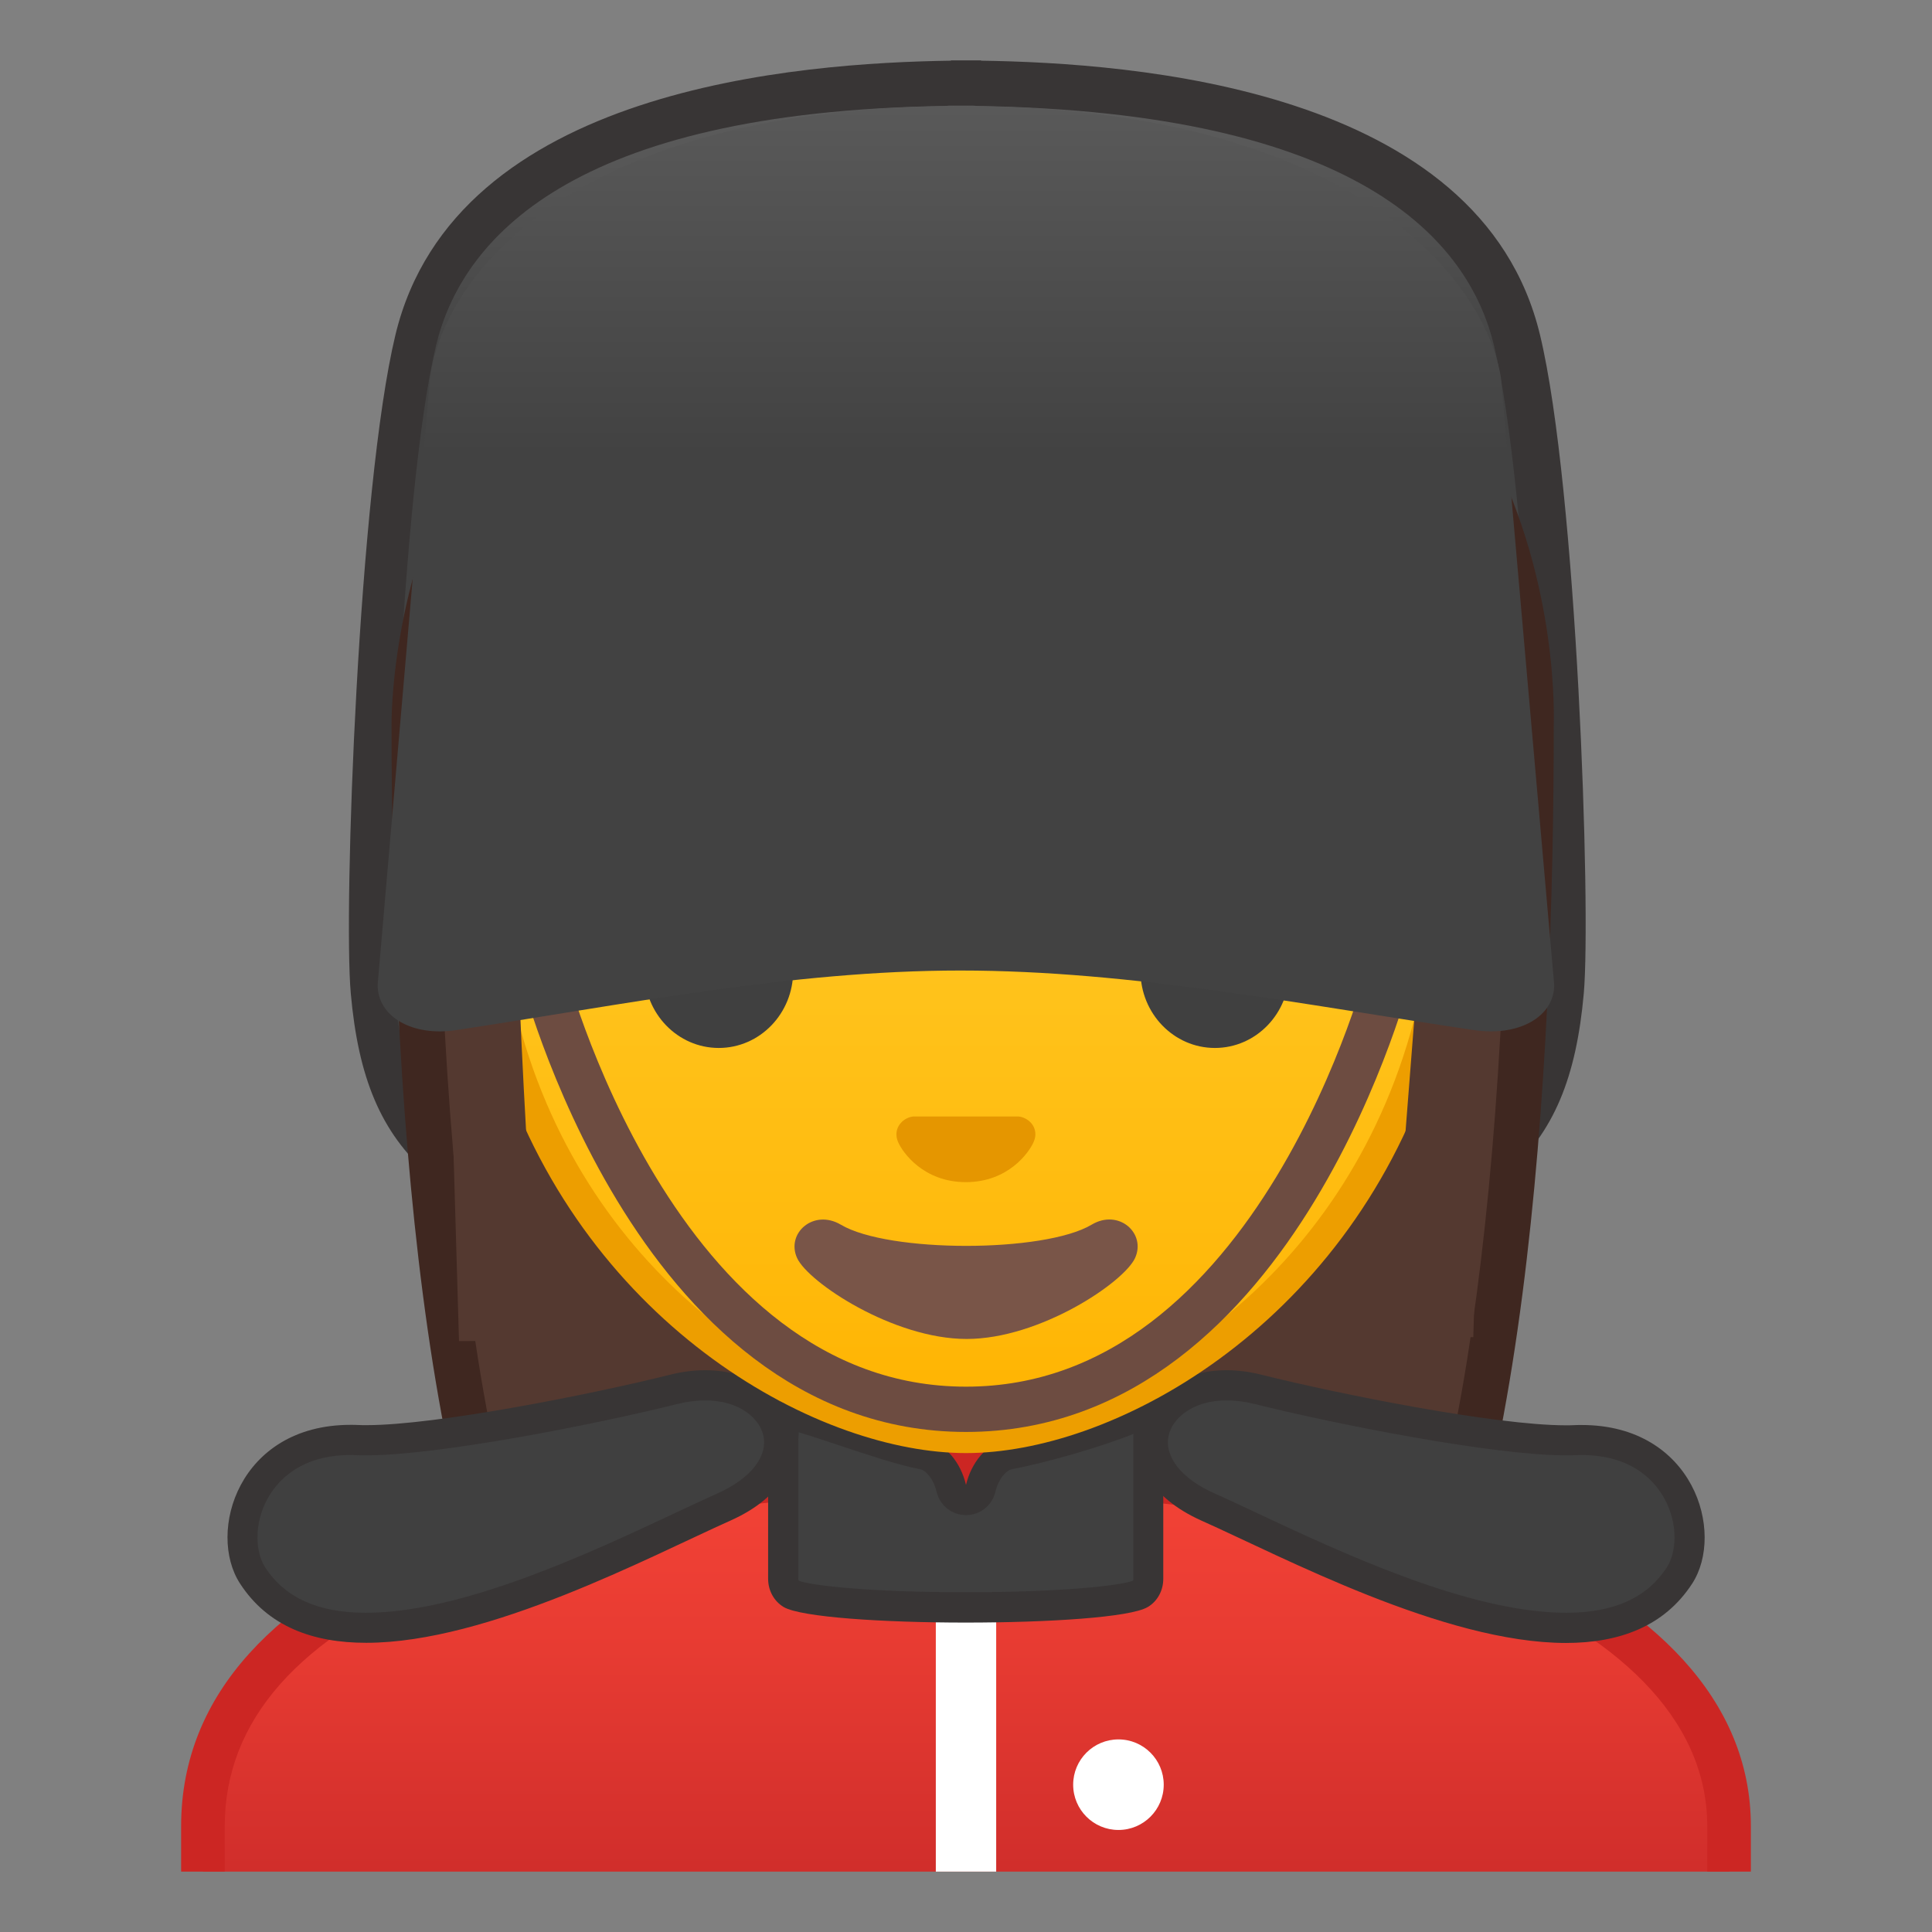 <svg width="128" height="128" style="enable-background:new 0 0 128 128;" xmlns="http://www.w3.org/2000/svg" xmlns:xlink="http://www.w3.org/1999/xlink">
  <rect width="100%" height="100%" fill="#808080" stroke="none"/>
  <g id="Layer_7">
    <g>
      <linearGradient id="SVGID_2_" gradientUnits="userSpaceOnUse" x1="64.15" x2="64.15" y1="-9.145" y2="31.525">
        <stop offset="0" style="stop-color:#757575"/>
        <stop offset="0.832" style="stop-color:#424242"/>
      </linearGradient>
      <path d="M101.17,22.55C97.32,6.15,75,4.54,65,4.38V4.36c0,0-0.6,0-1,0c-0.4,0-1,0-1,0v0.02 C53,4.54,30.95,6.15,27.09,22.55c-2.38,10.12-3.36,38.11-2.88,43.63c0.97,11.11,5.73,14.64,20.41,19.04 C55.34,88.43,60,89.5,63,89.83v0.09c0,0,0.11,0.08,1,0.02c0.89,0.06,1-0.02,1-0.02v-0.09c2-0.33,7.9-1.4,18.62-4.61 c14.68-4.4,19.5-7.93,20.47-19.04C104.57,60.65,103.55,32.67,101.17,22.55z" style="fill:url(#SVGID_2_);"/>
    </g>
    <path d="M65.56,4L65.56,4L65.56,4 M62.87,7c0.24,0,0.56,0,0.81,0c0.23,0,0.54,0,0.77,0 c0.09,0.01,0.18,0.01,0.27,0.02c25.25,0.4,32.57,8.85,34.26,15.87c2.3,9.55,3.4,37.24,2.91,42.67 c-0.82,9.22-4.16,12.14-18.81,16.43c-10.81,3.16-16.72,4.22-18.76,4.53c-0.14,0.02-0.28,0.05-0.42,0.09c-0.01,0-0.03,0-0.04,0 c-0.07,0-0.14-0.01-0.2-0.01s-0.14,0-0.2,0.01c-0.01,0-0.03,0-0.04,0c-0.13-0.04-0.27-0.07-0.42-0.09 c-1.74-0.26-7.01-1.23-18.28-4.53c-14.48-4.24-17.78-7.16-18.61-16.43c-0.51-5.68,0.47-33.07,2.78-42.67 c1.69-7.02,8.91-15.48,33.71-15.87C62.7,7.02,62.79,7.01,62.87,7 M65,4c0,0-0.59,0-1,0c-0.41,0-1,0-1,0v0.02 C53,4.17,30.15,5.79,26.2,22.18c-2.44,10.12-3.46,38.11-2.96,43.63c0.99,11.11,5.89,14.64,20.92,19.04 C55.13,88.07,60,89.14,63,89.47v0.09c0,0-0.11,0.05,0.3,0.05c0.15,0,0.23-0.01,0.47-0.02c0.24,0.02,0.49,0.02,0.64,0.02 c0.41,0,0.58-0.05,0.58-0.05v-0.09c2-0.33,8.07-1.4,19.04-4.61c15.03-4.4,19.9-7.93,20.9-19.04c0.49-5.53-0.46-33.51-2.9-43.63 C98.1,5.79,75,4.17,65,4.02V4L65,4z" style="fill:#383535;"/>
  </g>
  <g id="Layer_6">
    <g>
      <radialGradient id="SVGID_3_" cx="54.146" cy="-130.977" gradientTransform="matrix(0.793 0 0 0.77 21.748 102.002)" gradientUnits="userSpaceOnUse" r="57.793">
        <stop offset="0" style="stop-color:#6D4C41"/>
        <stop offset="1" style="stop-color:#543930"/>
      </radialGradient>
      <path d="M48.15,119.76c0,0-6.51-0.33-9.77-4.71c-7.06-9.51-10.94-33.31-10.94-67.03 c0-1.51,0.24-14.93,9.89-24.6c6.48-6.5,15.79-9.8,27.67-9.8c11.78,0,20.93,3.25,27.2,9.65c9.1,9.29,9.3,22.17,9.25,24.66 c0,33.8-3.89,57.61-10.94,67.12c-3.15,4.25-9.37,4.69-9.81,4.71l-16.25-0.02L48.15,119.76z" style="fill:url(#SVGID_3_);"/>
      <path d="M64.99,15.12c11.36,0,20.15,3.09,26.13,9.2c8.86,9.05,8.85,22.12,8.82,23.58l0,0.12 c0,33.39-3.78,56.88-10.65,66.14c-2.69,3.63-8.13,4.07-8.64,4.11l-16.22-0.02l-16.21,0.02c-0.56-0.04-5.97-0.5-8.65-4.11 C32.72,104.9,28.94,81.41,28.94,48c0-0.57,0.07-14.12,9.45-23.52C44.58,18.27,53.53,15.12,64.99,15.12 M64.99,12.12 c-39.37,0-39.05,35.33-39.05,35.89c0,22.88,1.8,55.21,11.24,67.92c3.74,5.04,10.97,5.32,10.97,5.32l16.29-0.02l16.29,0.02 c0,0,7.23-0.28,10.97-5.32c9.44-12.72,11.24-45.04,11.24-67.92C102.94,47.45,104.36,12.12,64.99,12.12L64.99,12.12z" style="fill:#3F2720;"/>
    </g>
  </g>
  <g id="Layer_1">
    <g>
      <defs>
        <rect id="SVGID_4_" height="120" width="120" x="4" y="4"/>
      </defs>
      <clipPath id="SVGID_5_">
        <use style="overflow:visible;" xlink:href="#SVGID_4_"/>
      </clipPath>
      <g style="clip-path:url(#SVGID_5_);">
        <g id="XMLID_170_">
          <linearGradient id="SVGID_6_" gradientUnits="userSpaceOnUse" x1="64" x2="64" y1="97.445" y2="130.555">
            <stop offset="0" style="stop-color:#F44336"/>
            <stop offset="0.359" style="stop-color:#E73B32"/>
            <stop offset="1" style="stop-color:#C62828"/>
          </linearGradient>
          <path d="M13.45,130.55v-9.57c0-17.33,27.23-23.52,50.56-23.54h0.14c13.4,0,25.83,2.15,35.03,6.06 c7.02,2.98,15.39,8.44,15.39,17.49v9.57H13.45z" style="fill:url(#SVGID_6_);"/>
          <path d="M64.14,98.89c24.34,0,48.97,7.59,48.97,22.1v8.12H14.89v-8.12c0-7,4.91-12.56,14.58-16.52 c8.76-3.58,21.02-5.57,34.53-5.58L64.14,98.89 M64.14,96c-0.05,0-0.09,0-0.14,0c-25.65,0.03-52,7.1-52,24.99V132h104v-11.01 C116,104.13,89.9,96,64.14,96L64.14,96z" style="fill:#CC2623;"/>
        </g>
        <path d="M66,130.68h-4V106.8c0-0.55,0.9-1,2-1h0c1.1,0,2,0.45,2,1V130.68z" style="fill:#FFFFFF;"/>
        <circle cx="74.1" cy="118.24" r="3" style="fill:#FFFFFF;"/>
      </g>
    </g>
    <g>
      <g>
        <path d="M24.24,107.85c-3.54,0-6-1.14-7.52-3.48c-0.93-1.43-0.88-3.71,0.12-5.55 c0.69-1.28,2.44-3.42,6.37-3.42c0.15,0,0.31,0,0.47,0.01c0.19,0.01,0.39,0.01,0.6,0.01c4.68,0,14.92-2.01,20.36-3.38 c0.72-0.18,1.43-0.27,2.1-0.27c2.45,0,4.44,1.29,4.84,3.14c0.4,1.9-0.94,3.73-3.59,4.92c-0.82,0.37-1.76,0.81-2.8,1.3 C39.48,103.81,30.87,107.85,24.24,107.85C24.24,107.85,24.24,107.85,24.24,107.85z" style="fill:#404040;"/>
        <path d="M46.72,90.78l0,2c2.31,0,3.62,1.22,3.86,2.35c0.29,1.38-0.86,2.83-3.02,3.8 c-0.82,0.37-1.77,0.81-2.81,1.3c-5.62,2.64-14.1,6.62-20.51,6.62c-3.17,0-5.36-0.99-6.68-3.02c-0.62-0.96-0.77-2.82,0.16-4.53 c0.59-1.08,2.08-2.9,5.49-2.9c0.14,0,0.28,0,0.42,0.01c0.2,0.01,0.41,0.01,0.64,0.01c4.76,0,15.11-2.03,20.6-3.4 c0.64-0.16,1.27-0.24,1.86-0.24V90.78 M46.73,90.78c-0.73,0-1.52,0.09-2.34,0.3c-5.12,1.28-15.45,3.34-20.11,3.34 c-0.19,0-0.38,0-0.55-0.01c-0.17-0.01-0.34-0.01-0.51-0.01c-7.42,0-9.52,7.12-7.32,10.51c1.86,2.87,4.86,3.93,8.36,3.93 c8.08,0,18.81-5.72,24.14-8.1C55.39,97.62,52.94,90.78,46.73,90.78L46.73,90.78z" style="fill:#383535;"/>
      </g>
      <g>
        <path d="M103.76,107.85c-6.63,0-15.24-4.04-20.94-6.72c-1.04-0.49-1.98-0.93-2.8-1.3 c-2.65-1.18-3.99-3.02-3.59-4.92c0.39-1.85,2.38-3.14,4.84-3.14c0.67,0,1.38,0.09,2.1,0.27c5.44,1.36,15.67,3.38,20.36,3.38 c0.21,0,0.41,0,0.59-0.01c0.16-0.01,0.31-0.01,0.47-0.01c3.92,0,5.67,2.14,6.37,3.42c1,1.84,1.05,4.12,0.12,5.55 C109.76,106.71,107.3,107.85,103.76,107.85z" style="fill:#404040;"/>
        <path d="M81.27,92.78c0.59,0,1.22,0.08,1.86,0.24c5.49,1.37,15.84,3.4,20.6,3.4c0.22,0,0.44,0,0.64-0.01 c0.14-0.01,0.29-0.01,0.42-0.01c3.41,0,4.9,1.81,5.49,2.9c0.93,1.7,0.78,3.57,0.16,4.53c-1.32,2.03-3.51,3.02-6.68,3.02 c-6.41,0-14.9-3.99-20.51-6.62c-1.05-0.49-1.99-0.94-2.81-1.3c-2.16-0.96-3.31-2.42-3.02-3.8C77.66,94,78.97,92.78,81.27,92.78 M81.27,90.78c-6.22,0-8.66,6.84-1.66,9.97c5.34,2.38,16.06,8.1,24.14,8.1c3.49,0,6.5-1.07,8.36-3.93 c2.2-3.39,0.1-10.51-7.32-10.51c-0.17,0-0.34,0-0.51,0.01c-0.17,0.01-0.36,0.01-0.55,0.01c-4.66,0-14.99-2.06-20.11-3.34 C82.79,90.88,82.01,90.78,81.27,90.78L81.27,90.78z" style="fill:#383535;"/>
      </g>
      <g>
        <path d="M64,106.5c-6.53,0-10.83-0.46-11.56-0.89c-0.33-0.2-0.54-0.58-0.54-1.01v-9.21 c0-1.42,0.27-1.68,0.28-1.68c0.28,0,0.64,0.11,0.98,0.22l0.2,0.06c0.79,0.24,1.69,0.54,2.62,0.85c1.84,0.61,3.74,1.25,5.17,1.53 c0.84,0.16,1.61,1.09,1.87,2.25c0.1,0.45,0.51,0.78,0.97,0.78s0.87-0.32,0.97-0.78c0.27-1.16,1.04-2.09,1.87-2.25 c2.3-0.44,5.68-1.42,7.87-2.28c0.42-0.16,0.78-0.41,1.11-0.63c0.05-0.03,0.1-0.06,0.15-0.1c0.06,0.35,0.12,0.96,0.12,2.04v9.21 c0,0.43-0.21,0.82-0.54,1.01C74.83,106.04,70.53,106.5,64,106.5z" style="fill:#404040;"/>
        <path d="M76.74,94.05L76.74,94.05L76.74,94.05 M53.02,94.23L53.02,94.23L53.02,94.23 M52.92,94.89 l0.15,0.05c0.77,0.23,1.66,0.53,2.59,0.84c1.87,0.62,3.8,1.27,5.3,1.56c0.38,0.07,0.9,0.66,1.09,1.49 c0.21,0.91,1.02,1.55,1.95,1.55s1.74-0.64,1.95-1.55c0.19-0.83,0.71-1.42,1.09-1.49c2.35-0.45,5.81-1.45,8.04-2.33 c0,0,0.01,0,0.01-0.01c0,0.12,0,0.25,0,0.38v9.21c0,0.07-0.02,0.12-0.04,0.14c-0.83,0.32-4.73,0.76-11.06,0.76 c-6.33,0-10.23-0.44-11.06-0.76c-0.02-0.02-0.04-0.07-0.04-0.14v-9.21C52.9,95.19,52.91,95.03,52.92,94.89 M76.27,92.14 c-0.51,0-1.2,0.73-1.92,1.01c-2.29,0.89-5.6,1.82-7.69,2.23c-1.29,0.25-2.32,1.54-2.66,3c-0.34-1.47-1.36-2.75-2.66-3 c-2.09-0.4-5.36-1.65-7.7-2.35c-0.48-0.14-0.97-0.32-1.41-0.32c-0.76,0-1.34,0.53-1.34,2.68v9.21c0,0.77,0.39,1.49,1.03,1.87 c1.16,0.68,6.61,1.03,12.06,1.03s10.91-0.34,12.06-1.03c0.65-0.38,1.03-1.1,1.03-1.87v-9.21C77.1,92.85,76.77,92.14,76.27,92.14 L76.27,92.14z" style="fill:#383535;"/>
      </g>
    </g>
  </g>
  <g id="Layer_5">
    <g>
      <g>
        <linearGradient id="SVGID_7_" gradientUnits="userSpaceOnUse" x1="64" x2="64" y1="94.708" y2="17.885">
          <stop offset="0" style="stop-color:#FFB300"/>
          <stop offset="0.102" style="stop-color:#FFB809"/>
          <stop offset="0.371" style="stop-color:#FFC21A"/>
          <stop offset="0.659" style="stop-color:#FFC825"/>
          <stop offset="1" style="stop-color:#FFCA28"/>
        </linearGradient>
        <path d="M64,95.27c-2.3,0-4.91-0.5-7.56-1.43C45.1,89.83,31.87,77.5,31.87,55.95 c0-28.72,17.31-38.91,32.13-38.91c14.82,0,32.13,10.19,32.13,38.91c0,21.58-13.26,33.9-24.61,37.9 C68.89,94.78,66.29,95.27,64,95.27z" style="fill:url(#SVGID_7_);"/>
        <path d="M64,18.04L64,18.04c8.41,0,16.06,3.25,21.55,9.15c6.27,6.73,9.58,16.68,9.58,28.77 c0,21.06-12.9,33.07-23.94,36.96c-2.53,0.89-5.01,1.36-7.19,1.36c-2.19,0-4.69-0.48-7.23-1.38c-11.03-3.9-23.9-15.92-23.9-36.94 c0-12.09,3.31-22.03,9.58-28.77C47.94,21.29,55.59,18.04,64,18.04 M64,16.04L64,16.04L64,16.04c-17.2,0-33.13,12.79-33.13,39.91 c0,21.79,13.49,34.67,25.23,38.83c2.8,0.99,5.5,1.49,7.9,1.49c2.38,0,5.07-0.49,7.85-1.47c11.76-4.14,25.28-17.03,25.28-38.84 C97.13,28.83,81.2,16.04,64,16.04L64,16.04z" style="fill:#ED9E00;"/>
      </g>
      <g>
        <defs>
          <path id="SVGID_8_" d="M30.41,88.85l-1.5-51.44c0-16.95,15.78-29.85,32.73-29.85h4.93c16.95,0,32.54,12.9,32.54,29.85 l-1.5,51.18L30.41,88.85z"/>
        </defs>
        <clipPath id="SVGID_9_">
          <use style="overflow:visible;" xlink:href="#SVGID_8_"/>
        </clipPath>
        <g style="clip-path:url(#SVGID_9_);">
          <radialGradient id="SVGID_10_" cx="64.414" cy="-120.751" gradientTransform="matrix(0.796 0 0 0.796 12.725 96.973)" gradientUnits="userSpaceOnUse" r="47.676">
            <stop offset="0" style="stop-color:#6D4C41"/>
            <stop offset="1" style="stop-color:#543930"/>
          </radialGradient>
          <path d="M101.89,42.65c0,0,1.02-34.4-37.81-34.4s-37.97,34.4-37.97,34.4s0.33,45.48,3.2,51.39 s7.2,5.71,7.2,5.71s-2.03-26.54-2.26-39.04c-0.06-2.92-0.94-13.73,5.16-15.09c22.36-5.02,35.01-16.89,35.01-16.89 c3.29,7.19,13.58,14.19,17.27,16.86c3.03,2.19,2.61,11.2,2.55,15.03l-3.05,39.06c0,0,4.68,0.37,7.65-5.64 C101.8,88.02,101.89,42.65,101.89,42.65z" style="fill:url(#SVGID_10_);"/>
        </g>
      </g>
      <path d="M67.81,74.05c-0.1-0.04-0.21-0.07-0.32-0.08h-6.99c-0.11,0.01-0.21,0.04-0.32,0.08 c-0.63,0.26-0.98,0.91-0.68,1.61c0.3,0.7,1.69,2.66,4.49,2.66c2.8,0,4.19-1.96,4.49-2.66C68.79,74.97,68.45,74.31,67.81,74.05z" style="fill:#E59600;"/>
      <path d="M72.32,81.14c-3.15,1.87-13.46,1.87-16.61,0c-1.81-1.07-3.65,0.57-2.9,2.21 c0.74,1.61,6.37,5.36,11.23,5.36s10.42-3.75,11.16-5.36C75.95,81.71,74.12,80.06,72.32,81.14z" style="fill:#795548;"/>
      <g>
        <ellipse cx="47.62" cy="64.33" rx="4.93" ry="5.1" style="fill:#404040;"/>
        <ellipse cx="80.49" cy="64.33" rx="4.93" ry="5.1" style="fill:#404040;"/>
      </g>
    </g>
  </g>
  <g id="Layer_4">
    <g>
      <g id="XMLID_78_">
        <path id="XMLID_81_" d=" M92.11,64.14c0,0-7.36,29.23-28.11,29.23S35.89,64.14,35.89,64.14" style="fill:none;stroke:#6D4C41;stroke-width:3;stroke-linecap:round;stroke-linejoin:round;stroke-miterlimit:10;"/>
      </g>
      <linearGradient id="SVGID_11_" gradientUnits="userSpaceOnUse" x1="64" x2="64" y1="-20.846" y2="40.457">
        <stop offset="0" style="stop-color:#757575"/>
        <stop offset="0.832" style="stop-color:#424242"/>
      </linearGradient>
      <path d="M99.44,25.03c-1.14-6.97-10.63-18-35.82-18s-34.17,10.95-35.13,18l-3.47,40.22 c0,2.13,2.32,3.43,5.19,3c11.02-1.67,22.21-3.95,33.41-3.95c11.41,0,22.82,2.29,34.06,3.95c2.93,0.43,5.29-0.87,5.29-3 L99.44,25.03z" style="fill:url(#SVGID_11_);"/>
    </g>
  </g>
  <g id="Layer_2" style="display:none;">
    <g style="display:inline;">
      <g style="opacity:0.6;">
        <circle cx="64" cy="64" r="28" style="opacity:0.61;fill:none;stroke:#000000;stroke-width:0.263;stroke-miterlimit:10;"/>
        <line style="opacity:0.61;fill:none;stroke:#000000;stroke-width:0.25;stroke-miterlimit:10;" x1="84" x2="84" y1="0" y2="128"/>
        <line style="opacity:0.61;fill:none;stroke:#000000;stroke-width:0.25;stroke-miterlimit:10;" x1="44" x2="44" y1="0" y2="128"/>
        <line style="opacity:0.61;fill:none;stroke:#000000;stroke-width:0.25;stroke-miterlimit:10;" x1="64" x2="64" y1="0" y2="128"/>
        <line style="opacity:0.61;fill:none;stroke:#000000;stroke-width:0.25;stroke-miterlimit:10;" x1="128" x2="0" y1="64" y2="64"/>
        <line style="opacity:0.61;fill:none;stroke:#000000;stroke-width:0.25;stroke-miterlimit:10;" x1="128" x2="0" y1="44" y2="44"/>
        <line style="opacity:0.61;fill:none;stroke:#000000;stroke-width:0.25;stroke-miterlimit:10;" x1="128" x2="0" y1="83.75" y2="83.75"/>
        <line style="opacity:0.61;fill:none;stroke:#000000;stroke-width:0.25;stroke-miterlimit:10;" x1="128" x2="0" y1="128" y2="0"/>
        <line style="opacity:0.61;fill:none;stroke:#000000;stroke-width:0.25;stroke-miterlimit:10;" x1="0" x2="128" y1="128" y2="0"/>
        <g style="opacity:0.61;">
          <path d="M64,4.26c32.94,0,59.74,26.8,59.74,59.74S96.94,123.74,64,123.74S4.26,96.94,4.26,64S31.06,4.26,64,4.26 M64,4 C30.86,4,4,30.86,4,64s26.86,60,60,60s60-26.86,60-60S97.14,4,64,4L64,4z"/>
        </g>
        <path d="M107.97,115.97H20.03 c-4.42,0-8.03-3.61-8.03-8.03V20.03c0-4.42,3.61-8.03,8.03-8.03h87.94c4.42,0,8.03,3.61,8.03,8.03v87.91 C116,112.36,112.39,115.97,107.97,115.97z" style="opacity:0.61;fill:none;stroke:#000000;stroke-width:0.258;stroke-miterlimit:10;"/>
        <path d="M100,124H28c-4.4,0-8-3.6-8-8 V12c0-4.4,3.6-8,8-8h72c4.4,0,8,3.6,8,8v104C108,120.4,104.4,124,100,124z" style="opacity:0.61;fill:none;stroke:#000000;stroke-width:0.263;stroke-miterlimit:10;"/>
        <path d="M113.77,108H14.23 C8.6,108,4,103.4,4,97.77V30.28c0-5.63,4.6-10.23,10.23-10.23h99.54c5.63,0,10.23,4.6,10.23,10.23v67.48 C124,103.4,119.4,108,113.77,108z" style="opacity:0.61;fill:none;stroke:#000000;stroke-width:0.263;stroke-miterlimit:10;"/>
      </g>
      <g>
        <g style="opacity:0.2;">
          <defs>
            <rect id="SVGID_1_" height="128" style="opacity:0.2;" width="128" x="0" y="0"/>
          </defs>
          <clipPath id="SVGID_12_">
            <use style="overflow:visible;" xlink:href="#SVGID_1_"/>
          </clipPath>
          <g style="clip-path:url(#SVGID_12_);">
            <g>
              <line style="fill:none;stroke:#000000;stroke-width:0.25;stroke-miterlimit:10;" x1="-28" x2="-28" y1="160" y2="-32"/>
              <line style="fill:none;stroke:#000000;stroke-width:0.25;stroke-miterlimit:10;" x1="-24" x2="-24" y1="160" y2="-32"/>
              <line style="fill:none;stroke:#000000;stroke-width:0.25;stroke-miterlimit:10;" x1="-20" x2="-20" y1="160" y2="-32"/>
              <line style="fill:none;stroke:#000000;stroke-width:0.25;stroke-miterlimit:10;" x1="-16" x2="-16" y1="160" y2="-32"/>
              <line style="fill:none;stroke:#000000;stroke-width:0.25;stroke-miterlimit:10;" x1="-12" x2="-12" y1="160" y2="-32"/>
              <line style="fill:none;stroke:#000000;stroke-width:0.25;stroke-miterlimit:10;" x1="-8" x2="-8" y1="160" y2="-32"/>
              <line style="fill:none;stroke:#000000;stroke-width:0.25;stroke-miterlimit:10;" x1="-4" x2="-4" y1="160" y2="-32"/>
              <line style="fill:none;stroke:#000000;stroke-width:0.25;stroke-miterlimit:10;" x1="0" x2="0" y1="160" y2="-32"/>
              <line style="fill:none;stroke:#000000;stroke-width:0.25;stroke-miterlimit:10;" x1="4" x2="4" y1="160" y2="-32"/>
              <line style="fill:none;stroke:#000000;stroke-width:0.25;stroke-miterlimit:10;" x1="8" x2="8" y1="160" y2="-32"/>
              <line style="fill:none;stroke:#000000;stroke-width:0.25;stroke-miterlimit:10;" x1="12" x2="12" y1="160" y2="-32"/>
              <line style="fill:none;stroke:#000000;stroke-width:0.25;stroke-miterlimit:10;" x1="16" x2="16" y1="160" y2="-32"/>
              <line style="fill:none;stroke:#000000;stroke-width:0.25;stroke-miterlimit:10;" x1="20" x2="20" y1="160" y2="-32"/>
              <line style="fill:none;stroke:#000000;stroke-width:0.25;stroke-miterlimit:10;" x1="24" x2="24" y1="160" y2="-32"/>
              <line style="fill:none;stroke:#000000;stroke-width:0.25;stroke-miterlimit:10;" x1="28" x2="28" y1="160" y2="-32"/>
              <line style="fill:none;stroke:#000000;stroke-width:0.25;stroke-miterlimit:10;" x1="32" x2="32" y1="160" y2="-32"/>
              <line style="fill:none;stroke:#000000;stroke-width:0.25;stroke-miterlimit:10;" x1="36" x2="36" y1="160" y2="-32"/>
              <line style="fill:none;stroke:#000000;stroke-width:0.25;stroke-miterlimit:10;" x1="40" x2="40" y1="160" y2="-32"/>
              <line style="fill:none;stroke:#000000;stroke-width:0.25;stroke-miterlimit:10;" x1="44" x2="44" y1="160" y2="-32"/>
              <line style="fill:none;stroke:#000000;stroke-width:0.25;stroke-miterlimit:10;" x1="48" x2="48" y1="160" y2="-32"/>
              <line style="fill:none;stroke:#000000;stroke-width:0.25;stroke-miterlimit:10;" x1="52" x2="52" y1="160" y2="-32"/>
              <line style="fill:none;stroke:#000000;stroke-width:0.25;stroke-miterlimit:10;" x1="56" x2="56" y1="160" y2="-32"/>
              <line style="fill:none;stroke:#000000;stroke-width:0.25;stroke-miterlimit:10;" x1="60" x2="60" y1="160" y2="-32"/>
              <line style="fill:none;stroke:#000000;stroke-width:0.25;stroke-miterlimit:10;" x1="64" x2="64" y1="160" y2="-32"/>
              <line style="fill:none;stroke:#000000;stroke-width:0.25;stroke-miterlimit:10;" x1="68" x2="68" y1="160" y2="-32"/>
              <line style="fill:none;stroke:#000000;stroke-width:0.25;stroke-miterlimit:10;" x1="72" x2="72" y1="160" y2="-32"/>
              <line style="fill:none;stroke:#000000;stroke-width:0.25;stroke-miterlimit:10;" x1="76" x2="76" y1="160" y2="-32"/>
              <line style="fill:none;stroke:#000000;stroke-width:0.25;stroke-miterlimit:10;" x1="80" x2="80" y1="160" y2="-32"/>
              <line style="fill:none;stroke:#000000;stroke-width:0.25;stroke-miterlimit:10;" x1="84" x2="84" y1="160" y2="-32"/>
              <line style="fill:none;stroke:#000000;stroke-width:0.25;stroke-miterlimit:10;" x1="88" x2="88" y1="160" y2="-32"/>
              <line style="fill:none;stroke:#000000;stroke-width:0.25;stroke-miterlimit:10;" x1="92" x2="92" y1="160" y2="-32"/>
              <line style="fill:none;stroke:#000000;stroke-width:0.25;stroke-miterlimit:10;" x1="96" x2="96" y1="160" y2="-32"/>
              <line style="fill:none;stroke:#000000;stroke-width:0.25;stroke-miterlimit:10;" x1="100" x2="100" y1="160" y2="-32"/>
              <line style="fill:none;stroke:#000000;stroke-width:0.25;stroke-miterlimit:10;" x1="104" x2="104" y1="160" y2="-32"/>
              <line style="fill:none;stroke:#000000;stroke-width:0.25;stroke-miterlimit:10;" x1="108" x2="108" y1="160" y2="-32"/>
              <line style="fill:none;stroke:#000000;stroke-width:0.25;stroke-miterlimit:10;" x1="112" x2="112" y1="160" y2="-32"/>
              <line style="fill:none;stroke:#000000;stroke-width:0.25;stroke-miterlimit:10;" x1="116" x2="116" y1="160" y2="-32"/>
              <line style="fill:none;stroke:#000000;stroke-width:0.25;stroke-miterlimit:10;" x1="120" x2="120" y1="160" y2="-32"/>
              <line style="fill:none;stroke:#000000;stroke-width:0.25;stroke-miterlimit:10;" x1="124" x2="124" y1="160" y2="-32"/>
              <line style="fill:none;stroke:#000000;stroke-width:0.25;stroke-miterlimit:10;" x1="128" x2="128" y1="160" y2="-32"/>
              <line style="fill:none;stroke:#000000;stroke-width:0.25;stroke-miterlimit:10;" x1="132" x2="132" y1="160" y2="-32"/>
              <line style="fill:none;stroke:#000000;stroke-width:0.25;stroke-miterlimit:10;" x1="136" x2="136" y1="160" y2="-32"/>
              <line style="fill:none;stroke:#000000;stroke-width:0.25;stroke-miterlimit:10;" x1="137" x2="137" y1="166.05" y2="-25.95"/>
              <line style="fill:none;stroke:#000000;stroke-width:0.25;stroke-miterlimit:10;" x1="144" x2="144" y1="160" y2="-32"/>
              <line style="fill:none;stroke:#000000;stroke-width:0.25;stroke-miterlimit:10;" x1="148" x2="148" y1="160" y2="-32"/>
              <line style="fill:none;stroke:#000000;stroke-width:0.25;stroke-miterlimit:10;" x1="152" x2="152" y1="160" y2="-32"/>
              <line style="fill:none;stroke:#000000;stroke-width:0.25;stroke-miterlimit:10;" x1="156" x2="156" y1="160" y2="-32"/>
            </g>
            <g>
              <line style="fill:none;stroke:#000000;stroke-width:0.25;stroke-miterlimit:10;" x1="-32" x2="160" y1="-28" y2="-28"/>
              <line style="fill:none;stroke:#000000;stroke-width:0.25;stroke-miterlimit:10;" x1="-32" x2="160" y1="-24" y2="-24"/>
              <line style="fill:none;stroke:#000000;stroke-width:0.25;stroke-miterlimit:10;" x1="-32" x2="160" y1="-20" y2="-20"/>
              <line style="fill:none;stroke:#000000;stroke-width:0.25;stroke-miterlimit:10;" x1="-32" x2="160" y1="-16" y2="-16"/>
              <line style="fill:none;stroke:#000000;stroke-width:0.25;stroke-miterlimit:10;" x1="-32" x2="160" y1="-12" y2="-12"/>
              <line style="fill:none;stroke:#000000;stroke-width:0.25;stroke-miterlimit:10;" x1="-32" x2="160" y1="-8" y2="-8"/>
              <line style="fill:none;stroke:#000000;stroke-width:0.25;stroke-miterlimit:10;" x1="-32" x2="160" y1="-4" y2="-4"/>
              <line style="fill:none;stroke:#000000;stroke-width:0.25;stroke-miterlimit:10;" x1="-32" x2="160" y1="0" y2="0"/>
              <line style="fill:none;stroke:#000000;stroke-width:0.25;stroke-miterlimit:10;" x1="-32" x2="160" y1="4" y2="4"/>
              <line style="fill:none;stroke:#000000;stroke-width:0.25;stroke-miterlimit:10;" x1="-32" x2="160" y1="8" y2="8"/>
              <line style="fill:none;stroke:#000000;stroke-width:0.25;stroke-miterlimit:10;" x1="-32" x2="160" y1="12" y2="12"/>
              <line style="fill:none;stroke:#000000;stroke-width:0.25;stroke-miterlimit:10;" x1="-32" x2="160" y1="16" y2="16"/>
              <line style="fill:none;stroke:#000000;stroke-width:0.25;stroke-miterlimit:10;" x1="-32" x2="160" y1="20" y2="20"/>
              <line style="fill:none;stroke:#000000;stroke-width:0.25;stroke-miterlimit:10;" x1="-32" x2="160" y1="24" y2="24"/>
              <line style="fill:none;stroke:#000000;stroke-width:0.25;stroke-miterlimit:10;" x1="-32" x2="160" y1="28" y2="28"/>
              <line style="fill:none;stroke:#000000;stroke-width:0.25;stroke-miterlimit:10;" x1="-32" x2="160" y1="32" y2="32"/>
              <line style="fill:none;stroke:#000000;stroke-width:0.25;stroke-miterlimit:10;" x1="-32" x2="160" y1="36" y2="36"/>
              <line style="fill:none;stroke:#000000;stroke-width:0.25;stroke-miterlimit:10;" x1="-32" x2="160" y1="40" y2="40"/>
              <line style="fill:none;stroke:#000000;stroke-width:0.25;stroke-miterlimit:10;" x1="-32" x2="160" y1="44" y2="44"/>
              <line style="fill:none;stroke:#000000;stroke-width:0.25;stroke-miterlimit:10;" x1="-32" x2="160" y1="48" y2="48"/>
              <line style="fill:none;stroke:#000000;stroke-width:0.25;stroke-miterlimit:10;" x1="-32" x2="160" y1="52" y2="52"/>
              <line style="fill:none;stroke:#000000;stroke-width:0.25;stroke-miterlimit:10;" x1="-32" x2="160" y1="56" y2="56"/>
              <line style="fill:none;stroke:#000000;stroke-width:0.25;stroke-miterlimit:10;" x1="-32" x2="160" y1="60" y2="60"/>
              <line style="fill:none;stroke:#000000;stroke-width:0.25;stroke-miterlimit:10;" x1="-32" x2="160" y1="64" y2="64"/>
              <line style="fill:none;stroke:#000000;stroke-width:0.25;stroke-miterlimit:10;" x1="-32" x2="160" y1="68" y2="68"/>
              <line style="fill:none;stroke:#000000;stroke-width:0.25;stroke-miterlimit:10;" x1="-32" x2="160" y1="72" y2="72"/>
              <line style="fill:none;stroke:#000000;stroke-width:0.25;stroke-miterlimit:10;" x1="-32" x2="160" y1="76" y2="76"/>
              <line style="fill:none;stroke:#000000;stroke-width:0.25;stroke-miterlimit:10;" x1="-32" x2="160" y1="80" y2="80"/>
              <line style="fill:none;stroke:#000000;stroke-width:0.25;stroke-miterlimit:10;" x1="-32" x2="160" y1="84" y2="84"/>
              <line style="fill:none;stroke:#000000;stroke-width:0.25;stroke-miterlimit:10;" x1="-32" x2="160" y1="88" y2="88"/>
              <line style="fill:none;stroke:#000000;stroke-width:0.25;stroke-miterlimit:10;" x1="-32" x2="160" y1="92" y2="92"/>
              <line style="fill:none;stroke:#000000;stroke-width:0.25;stroke-miterlimit:10;" x1="-32" x2="160" y1="96" y2="96"/>
              <line style="fill:none;stroke:#000000;stroke-width:0.25;stroke-miterlimit:10;" x1="-32" x2="160" y1="100" y2="100"/>
              <line style="fill:none;stroke:#000000;stroke-width:0.25;stroke-miterlimit:10;" x1="-32" x2="160" y1="104" y2="104"/>
              <line style="fill:none;stroke:#000000;stroke-width:0.25;stroke-miterlimit:10;" x1="-32" x2="160" y1="108" y2="108"/>
              <line style="fill:none;stroke:#000000;stroke-width:0.25;stroke-miterlimit:10;" x1="-32" x2="160" y1="112" y2="112"/>
              <line style="fill:none;stroke:#000000;stroke-width:0.25;stroke-miterlimit:10;" x1="-32" x2="160" y1="116" y2="116"/>
              <line style="fill:none;stroke:#000000;stroke-width:0.25;stroke-miterlimit:10;" x1="-32" x2="160" y1="120" y2="120"/>
              <line style="fill:none;stroke:#000000;stroke-width:0.25;stroke-miterlimit:10;" x1="-32" x2="160" y1="124" y2="124"/>
              <line style="fill:none;stroke:#000000;stroke-width:0.25;stroke-miterlimit:10;" x1="-32" x2="160" y1="128" y2="128"/>
              <line style="fill:none;stroke:#000000;stroke-width:0.25;stroke-miterlimit:10;" x1="-32" x2="160" y1="132" y2="132"/>
              <line style="fill:none;stroke:#000000;stroke-width:0.25;stroke-miterlimit:10;" x1="-32" x2="160" y1="136" y2="136"/>
              <line style="fill:none;stroke:#000000;stroke-width:0.25;stroke-miterlimit:10;" x1="-32" x2="160" y1="140" y2="140"/>
              <line style="fill:none;stroke:#000000;stroke-width:0.25;stroke-miterlimit:10;" x1="-32" x2="160" y1="144" y2="144"/>
              <line style="fill:none;stroke:#000000;stroke-width:0.25;stroke-miterlimit:10;" x1="-32" x2="160" y1="148" y2="148"/>
              <line style="fill:none;stroke:#000000;stroke-width:0.25;stroke-miterlimit:10;" x1="-32" x2="160" y1="152" y2="152"/>
              <line style="fill:none;stroke:#000000;stroke-width:0.25;stroke-miterlimit:10;" x1="-32" x2="160" y1="156" y2="156"/>
            </g>
            <path d="M159.75-31.75v191.5h-191.5v-191.5H159.75 M160-32H-32v192h192V-32L160-32z"/>
          </g>
        </g>
        <g>
          <rect height="128" style="opacity:0.3;fill:#F44336;" width="4" x="0" y="0"/>
          <rect height="128" style="opacity:0.3;fill:#F44336;" width="4" x="124" y="0"/>
          <rect height="120" style="opacity:0.3;fill:#F44336;" transform="matrix(-1.836970e-16 1 -1 -1.836970e-16 66 -62)" width="4" x="62" y="-58"/>
          <rect height="120" style="opacity:0.3;fill:#F44336;" transform="matrix(-1.836970e-16 1 -1 -1.836970e-16 190 62)" width="4" x="62" y="66"/>
        </g>
      </g>
    </g>
  </g>
</svg>